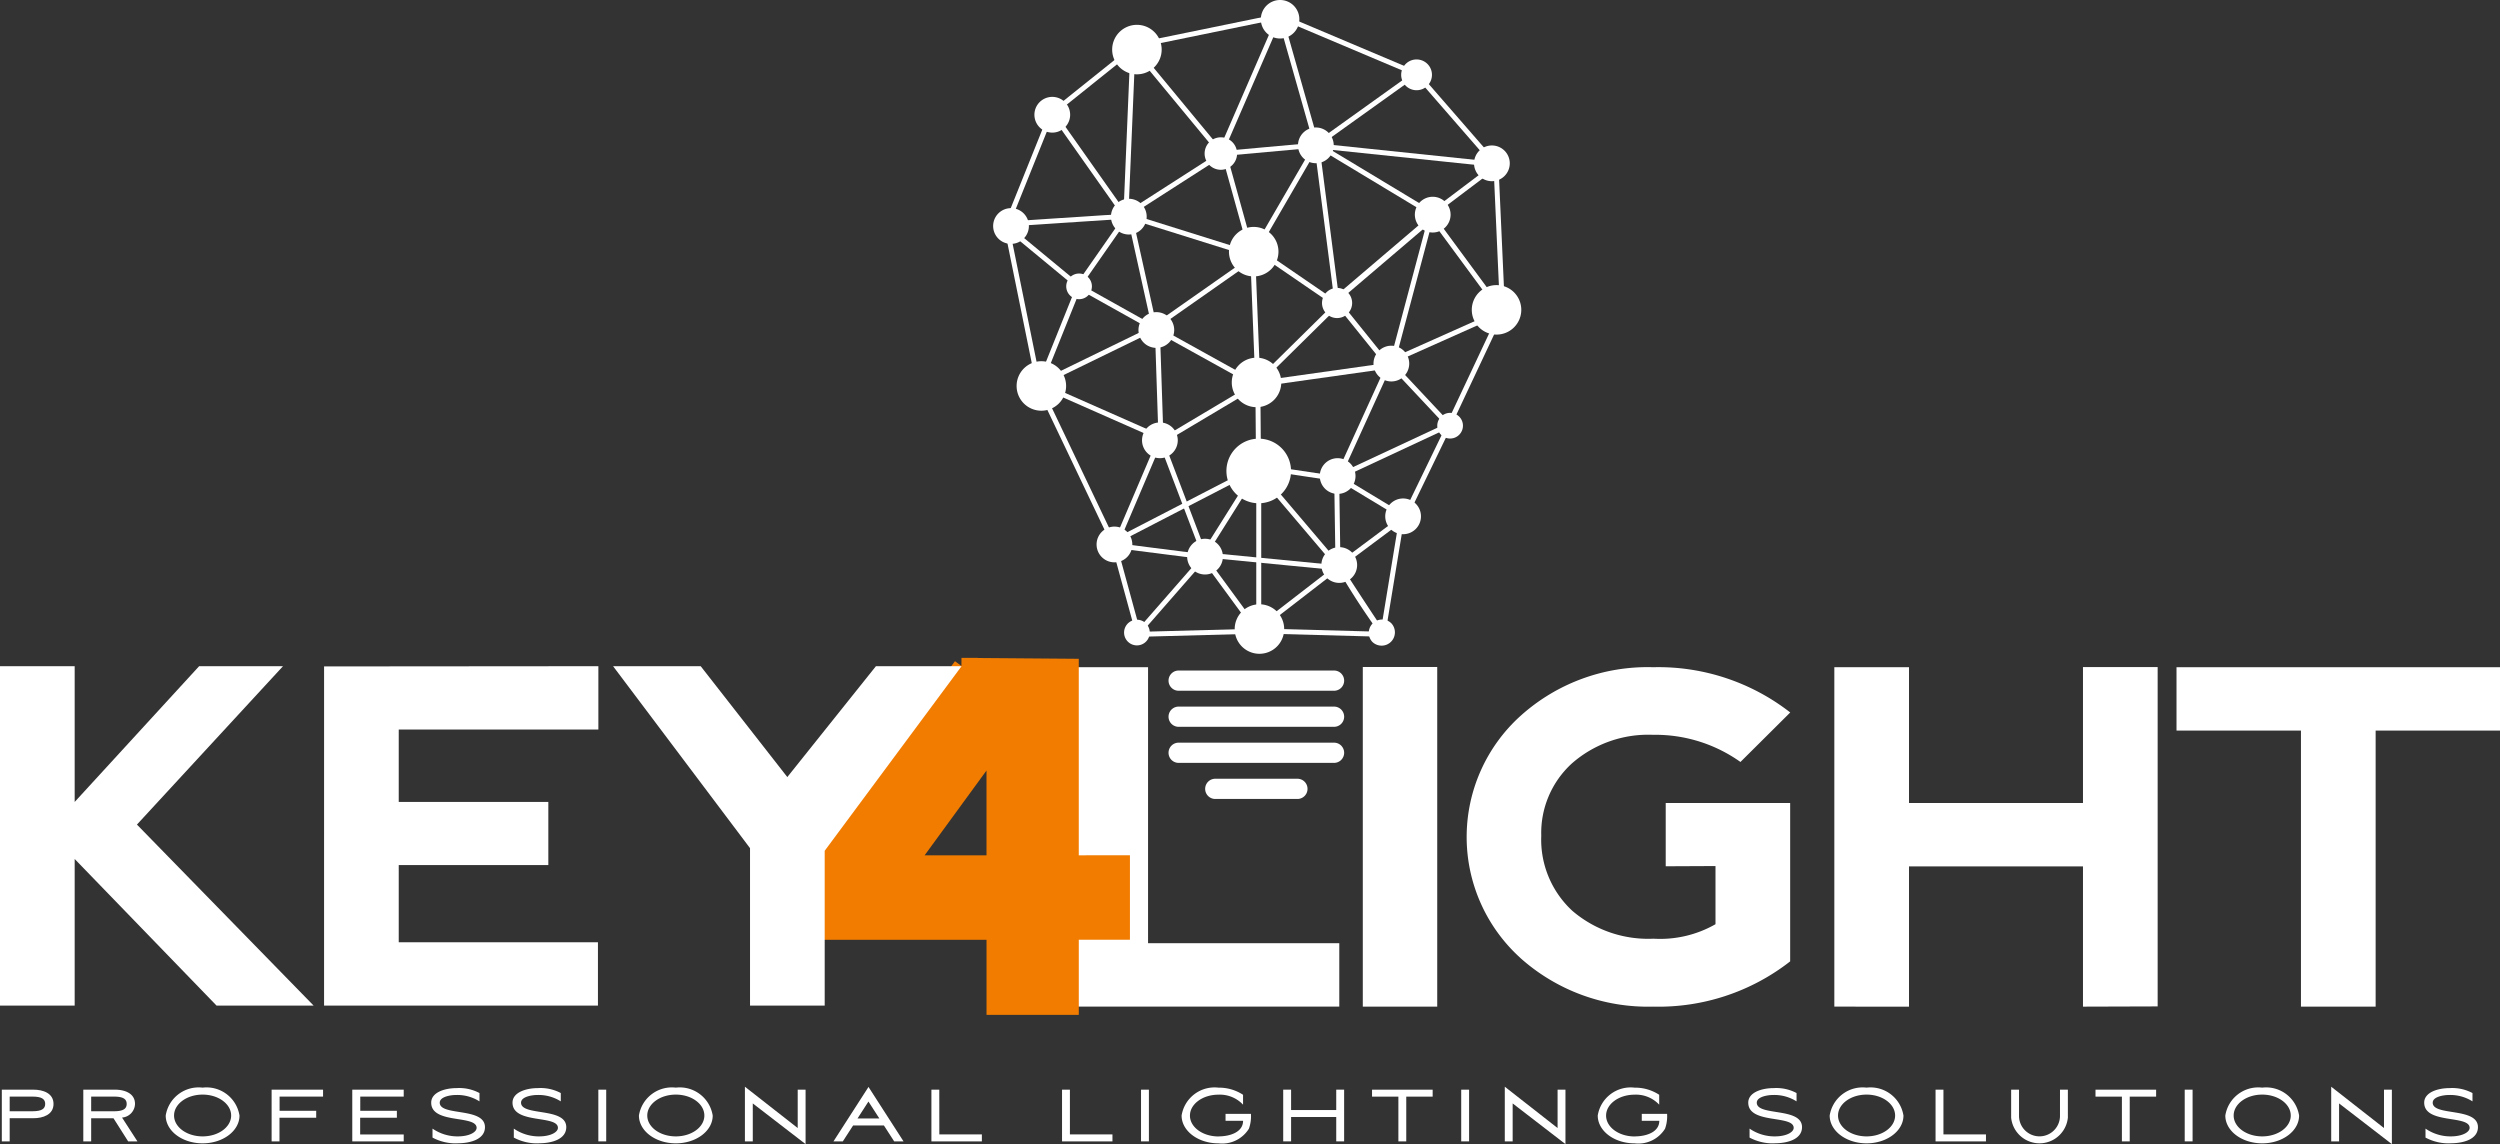 <svg xmlns="http://www.w3.org/2000/svg" xmlns:xlink="http://www.w3.org/1999/xlink" width="151.528" height="69.344" viewBox="0 0 151.528 69.344"><rect x="0" y="0" width="151.528" height="69.344" fill="#333333" stroke="none"/><defs><clipPath id="clip-path"><rect id="Rectangle_214" data-name="Rectangle 214" width="151.528" height="69.344" fill="none"></rect></clipPath></defs><g id="Groupe_5" data-name="Groupe 5" transform="translate(-29.3)"><g id="Groupe_4" data-name="Groupe 4" transform="translate(29.3)" clip-path="url(#clip-path)"><path id="Trac&#xE9;_1" data-name="Trac&#xE9; 1" d="M1.067,355.848H.59v-3.134H2.511c.568,0,1.213.208,1.213.865s-.646.865-1.213.865H1.067Zm0-1.826H2.455c.556,0,.764-.152.764-.444s-.208-.444-.764-.444H1.067Z" transform="translate(-0.48 -286.668)" fill="#fff"></path><path id="Trac&#xE9;_2" data-name="Trac&#xE9; 2" d="M27.443,355.848h-.477v-3.134h1.921c.567,0,1.213.208,1.213.865a.851.851,0,0,1-.786.826l.933,1.444h-.562l-.888-1.4H27.443Zm0-1.826h1.388c.556,0,.764-.152.764-.444s-.208-.444-.764-.444H27.443Z" transform="translate(-21.917 -286.668)" fill="#fff"></path><path id="Trac&#xE9;_3" data-name="Trac&#xE9; 3" d="M55.873,352.054a2.022,2.022,0,0,1,2.236,1.691c0,.932-1,1.685-2.236,1.685s-2.236-.753-2.236-1.685a2.022,2.022,0,0,1,2.236-1.691m0,2.955c.955,0,1.73-.562,1.73-1.264s-.775-1.269-1.73-1.269-1.73.567-1.73,1.269.775,1.264,1.73,1.264" transform="translate(-43.593 -286.131)" fill="#fff"></path><path id="Trac&#xE9;_4" data-name="Trac&#xE9; 4" d="M87.917,352.714h3.118v.421H88.4v.86h2.219v.421H88.394v1.432h-.477Z" transform="translate(-71.454 -286.667)" fill="#fff"></path><path id="Trac&#xE9;_5" data-name="Trac&#xE9; 5" d="M114.028,352.714h3.118v.421h-2.634v.86h2.219v.421h-2.225v1.011h2.64v.421h-3.118Z" transform="translate(-92.676 -286.667)" fill="#fff"></path><path id="Trac&#xE9;_6" data-name="Trac&#xE9; 6" d="M141.2,355.552a2.991,2.991,0,0,1-1.522-.348v-.545a2.655,2.655,0,0,0,1.533.472c.7,0,1.14-.258,1.14-.517,0-.8-2.752-.208-2.752-1.528,0-.618.809-.882,1.55-.882a2.6,2.6,0,0,1,1.376.3v.505a2.507,2.507,0,0,0-1.432-.387c-.309,0-.977.1-.977.466,0,.832,2.741.258,2.741,1.483,0,.713-.831.977-1.657.977" transform="translate(-113.463 -286.253)" fill="#fff"></path><path id="Trac&#xE9;_7" data-name="Trac&#xE9; 7" d="M167.493,355.552a2.991,2.991,0,0,1-1.522-.348v-.545a2.655,2.655,0,0,0,1.533.472c.7,0,1.14-.258,1.14-.517,0-.8-2.752-.208-2.752-1.528,0-.618.809-.882,1.55-.882a2.6,2.6,0,0,1,1.376.3v.505a2.507,2.507,0,0,0-1.432-.387c-.309,0-.977.1-.977.466,0,.832,2.741.258,2.741,1.483,0,.713-.831.977-1.657.977" transform="translate(-134.828 -286.253)" fill="#fff"></path><rect id="Rectangle_145" data-name="Rectangle 145" width="0.477" height="3.134" transform="translate(36.266 66.046)" fill="#fff"></rect><path id="Trac&#xE9;_8" data-name="Trac&#xE9; 8" d="M209.051,352.054a2.022,2.022,0,0,1,2.236,1.691c0,.932-1,1.685-2.236,1.685s-2.236-.753-2.236-1.685a2.022,2.022,0,0,1,2.236-1.691m0,2.955c.955,0,1.73-.562,1.73-1.264s-.775-1.269-1.73-1.269-1.73.567-1.73,1.269.775,1.264,1.73,1.264" transform="translate(-168.089 -286.131)" fill="#fff"></path><path id="Trac&#xE9;_9" data-name="Trac&#xE9; 9" d="M241.1,355.068v-3.314l3.2,2.505v-2.326h.477v3.3l-3.2-2.466v2.3Z" transform="translate(-195.95 -285.887)" fill="#fff"></path><path id="Trac&#xE9;_10" data-name="Trac&#xE9; 10" d="M272.84,354.175h-1.865l-.624.966h-.567l2.123-3.3,2.123,3.3h-.567Zm-1.6-.421h1.326l-.663-1.028Z" transform="translate(-219.266 -285.961)" fill="#fff"></path><path id="Trac&#xE9;_11" data-name="Trac&#xE9; 11" d="M301.98,355.427h2.578v.421H301.5v-3.134h.477Z" transform="translate(-245.046 -286.668)" fill="#fff"></path><path id="Trac&#xE9;_12" data-name="Trac&#xE9; 12" d="M344.25,355.427h2.578v.421h-3.056v-3.134h.477Z" transform="translate(-279.401 -286.668)" fill="#fff"></path><rect id="Rectangle_146" data-name="Rectangle 146" width="0.477" height="3.134" transform="translate(69.159 66.046)" fill="#fff"></rect><path id="Trac&#xE9;_13" data-name="Trac&#xE9; 13" d="M384.712,355.009c.713,0,1.489-.264,1.489-.944h-1.062v-.421h1.539a2.233,2.233,0,0,1-.124.9,1.907,1.907,0,0,1-1.843.887c-1.236,0-2.236-.753-2.236-1.685a2.022,2.022,0,0,1,2.236-1.691,2.659,2.659,0,0,1,1.489.432v.6a1.924,1.924,0,0,0-1.489-.607c-.955,0-1.73.567-1.73,1.269s.775,1.264,1.73,1.264" transform="translate(-310.857 -286.131)" fill="#fff"></path><path id="Trac&#xE9;_14" data-name="Trac&#xE9; 14" d="M418.578,354.37h-2.736v1.477h-.478v-3.135h.478v1.236h2.736v-1.236h.478v3.135h-.478Z" transform="translate(-337.587 -286.667)" fill="#fff"></path><path id="Trac&#xE9;_15" data-name="Trac&#xE9; 15" d="M444.113,353.135v-.421h3.674v.421h-1.6v2.713h-.477v-2.713Z" transform="translate(-360.952 -286.667)" fill="#fff"></path><rect id="Rectangle_147" data-name="Rectangle 147" width="0.477" height="3.134" transform="translate(88.566 66.046)" fill="#fff"></rect><path id="Trac&#xE9;_16" data-name="Trac&#xE9; 16" d="M487.1,355.068v-3.314l3.2,2.505v-2.326h.477v3.3l-3.2-2.466v2.3Z" transform="translate(-395.893 -285.887)" fill="#fff"></path><path id="Trac&#xE9;_17" data-name="Trac&#xE9; 17" d="M519.439,355.009c.713,0,1.489-.264,1.489-.944h-1.062v-.421H521.4a2.234,2.234,0,0,1-.124.9,1.907,1.907,0,0,1-1.843.887c-1.236,0-2.236-.753-2.236-1.685a2.022,2.022,0,0,1,2.236-1.691,2.659,2.659,0,0,1,1.489.432v.6a1.925,1.925,0,0,0-1.489-.607c-.955,0-1.73.567-1.73,1.269s.775,1.264,1.73,1.264" transform="translate(-420.356 -286.131)" fill="#fff"></path><path id="Trac&#xE9;_18" data-name="Trac&#xE9; 18" d="M567.492,355.552a2.992,2.992,0,0,1-1.522-.348v-.545a2.656,2.656,0,0,0,1.534.472c.7,0,1.14-.258,1.14-.517,0-.8-2.753-.208-2.753-1.528,0-.618.809-.882,1.551-.882a2.6,2.6,0,0,1,1.376.3v.505a2.507,2.507,0,0,0-1.432-.387c-.309,0-.978.1-.978.466,0,.832,2.742.258,2.742,1.483,0,.713-.831.977-1.657.977" transform="translate(-459.927 -286.253)" fill="#fff"></path><path id="Trac&#xE9;_19" data-name="Trac&#xE9; 19" d="M594.48,352.054a2.022,2.022,0,0,1,2.236,1.691c0,.932-1,1.685-2.236,1.685s-2.236-.753-2.236-1.685a2.022,2.022,0,0,1,2.236-1.691m0,2.955c.955,0,1.73-.562,1.73-1.264s-.775-1.269-1.73-1.269-1.73.567-1.73,1.269.775,1.264,1.73,1.264" transform="translate(-481.345 -286.131)" fill="#fff"></path><path id="Trac&#xE9;_20" data-name="Trac&#xE9; 20" d="M627,355.427h2.578v.421h-3.056v-3.134H627Z" transform="translate(-509.206 -286.668)" fill="#fff"></path><path id="Trac&#xE9;_21" data-name="Trac&#xE9; 21" d="M653.952,352.714h.477v1.7a1.728,1.728,0,0,1-3.438,0v-1.7h.477v1.623a1.242,1.242,0,0,0,2.483,0Z" transform="translate(-529.093 -286.668)" fill="#fff"></path><path id="Trac&#xE9;_22" data-name="Trac&#xE9; 22" d="M678.3,353.135v-.421h3.674v.421h-1.6v2.713H679.9v-2.713Z" transform="translate(-551.289 -286.667)" fill="#fff"></path><rect id="Rectangle_148" data-name="Rectangle 148" width="0.477" height="3.134" transform="translate(132.418 66.046)" fill="#fff"></rect><path id="Trac&#xE9;_23" data-name="Trac&#xE9; 23" d="M722.542,352.054a2.022,2.022,0,0,1,2.236,1.691c0,.932-1,1.685-2.236,1.685s-2.236-.753-2.236-1.685a2.022,2.022,0,0,1,2.236-1.691m0,2.955c.955,0,1.73-.562,1.73-1.264s-.775-1.269-1.73-1.269-1.73.567-1.73,1.269.775,1.264,1.73,1.264" transform="translate(-585.427 -286.131)" fill="#fff"></path><path id="Trac&#xE9;_24" data-name="Trac&#xE9; 24" d="M754.586,355.068v-3.314l3.2,2.505v-2.326h.477v3.3l-3.2-2.466v2.3Z" transform="translate(-613.289 -285.887)" fill="#fff"></path><path id="Trac&#xE9;_25" data-name="Trac&#xE9; 25" d="M786.289,355.552a2.992,2.992,0,0,1-1.522-.348v-.545a2.656,2.656,0,0,0,1.534.472c.7,0,1.14-.258,1.14-.517,0-.8-2.753-.208-2.753-1.528,0-.618.809-.882,1.55-.882a2.6,2.6,0,0,1,1.376.3v.505a2.507,2.507,0,0,0-1.432-.387c-.309,0-.978.1-.978.466,0,.832,2.741.258,2.741,1.483,0,.713-.831.977-1.657.977" transform="translate(-637.754 -286.253)" fill="#fff"></path><path id="Trac&#xE9;_26" data-name="Trac&#xE9; 26" d="M410.62,118.96l-.054-.339,7-.987.053.339Z" transform="translate(-333.687 -95.607)" fill="#fff"></path><rect id="Rectangle_149" data-name="Rectangle 149" width="0.301" height="9.956" transform="translate(76.144 28.244)" fill="#fff"></rect><rect id="Rectangle_150" data-name="Rectangle 150" width="0.301" height="5.497" transform="translate(72.828 33.873) rotate(-36.253)" fill="#fff"></rect><rect id="Rectangle_151" data-name="Rectangle 151" width="6.288" height="0.301" transform="matrix(0.791, -0.611, 0.611, 0.791, 76.068, 38.058)" fill="#fff"></rect><rect id="Rectangle_152" data-name="Rectangle 152" width="7.191" height="0.301" transform="translate(69.007 38.298) rotate(-1.533)" fill="#fff"></rect><rect id="Rectangle_153" data-name="Rectangle 153" width="0.301" height="7.191" transform="matrix(0.027, -1, 1, 0.027, 76.831, 38.407)" fill="#fff"></rect><rect id="Rectangle_154" data-name="Rectangle 154" width="0.301" height="5.56" transform="translate(67.4 33.125) rotate(-15.29)" fill="#fff"></rect><rect id="Rectangle_155" data-name="Rectangle 155" width="5.987" height="0.301" transform="translate(68.857 38.27) rotate(-48.832)" fill="#fff"></rect><rect id="Rectangle_156" data-name="Rectangle 156" width="0.301" height="5.527" transform="translate(67.448 33.195) rotate(-82.742)" fill="#fff"></rect><rect id="Rectangle_157" data-name="Rectangle 157" width="6.336" height="0.301" transform="translate(72.782 33.625) rotate(-57.863)" fill="#fff"></rect><path id="Trac&#xE9;_27" data-name="Trac&#xE9; 27" d="M432.787,170.021l-.18-.242L436.6,166.8l.18.242Z" transform="translate(-351.601 -135.568)" fill="#fff"></path><rect id="Rectangle_158" data-name="Rectangle 158" width="0.301" height="8.106" transform="translate(72.974 33.777) rotate(-84.45)" fill="#fff"></rect><rect id="Rectangle_159" data-name="Rectangle 159" width="0.301" height="5.406" transform="matrix(1, -0.015, 0.015, 1, 80.867, 28.929)" fill="#fff"></rect><path id="Trac&#xE9;_28" data-name="Trac&#xE9; 28" d="M434.874,186.609a45.6,45.6,0,0,1-2.536-3.943l.3-.049-.149.024.142-.049c.077.176,1.535,2.4,2.5,3.85Z" transform="translate(-351.382 -148.401)" fill="#fff"></path><path id="Trac&#xE9;_29" data-name="Trac&#xE9; 29" d="M447.52,175.63l-.3-.048,1.022-6.221.3.048Z" transform="translate(-363.48 -137.648)" fill="#fff"></path><rect id="Rectangle_160" data-name="Rectangle 160" width="6.271" height="0.301" transform="matrix(0.436, -0.9, 0.9, 0.436, 84.958, 31.369)" fill="#fff"></rect><rect id="Rectangle_161" data-name="Rectangle 161" width="7.69" height="0.301" transform="translate(87.659 25.73) rotate(-64.792)" fill="#fff"></rect><rect id="Rectangle_162" data-name="Rectangle 162" width="0.301" height="5.21" transform="translate(84.159 22.097) rotate(-43.171)" fill="#fff"></rect><path id="Trac&#xE9;_30" data-name="Trac&#xE9; 30" d="M432.419,124.086l-.273-.124,3.211-7.051.274.125Z" transform="translate(-351.226 -95.019)" fill="#fff"></path><rect id="Rectangle_163" data-name="Rectangle 163" width="0.301" height="4.753" transform="translate(76.256 28.449) rotate(-81.467)" fill="#fff"></rect><rect id="Rectangle_164" data-name="Rectangle 164" width="0.301" height="4.621" transform="matrix(0.517, -0.856, 0.856, 0.517, 81.018, 29.055)" fill="#fff"></rect><rect id="Rectangle_165" data-name="Rectangle 165" width="7.307" height="0.301" transform="matrix(0.906, -0.423, 0.423, 0.906, 81.071, 28.749)" fill="#fff"></rect><rect id="Rectangle_166" data-name="Rectangle 166" width="0.301" height="5.053" transform="matrix(1, -0.008, 0.008, 1, 76.089, 23.209)" fill="#fff"></rect><rect id="Rectangle_167" data-name="Rectangle 167" width="0.301" height="7.918" transform="translate(75.776 15.38) rotate(-2.267)" fill="#fff"></rect><rect id="Rectangle_168" data-name="Rectangle 168" width="6.399" height="0.301" transform="translate(70.407 26.562) rotate(-30.775)" fill="#fff"></rect><rect id="Rectangle_169" data-name="Rectangle 169" width="6.399" height="0.301" transform="matrix(0.712, -0.702, 0.702, 0.712, 76.401, 22.809)" fill="#fff"></rect><rect id="Rectangle_170" data-name="Rectangle 170" width="6.983" height="0.301" transform="matrix(0.392, -0.92, 0.92, 0.392, 67.404, 33.101)" fill="#fff"></rect><rect id="Rectangle_171" data-name="Rectangle 171" width="9.83" height="0.301" transform="matrix(0.888, -0.459, 0.459, 0.888, 67.437, 32.717)" fill="#fff"></rect><rect id="Rectangle_172" data-name="Rectangle 172" width="0.301" height="7.053" transform="translate(70.314 26.995) rotate(-20.801)" fill="#fff"></rect><rect id="Rectangle_173" data-name="Rectangle 173" width="0.301" height="10.348" transform="translate(62.875 23.575) rotate(-25.505)" fill="#fff"></rect><rect id="Rectangle_174" data-name="Rectangle 174" width="0.301" height="10.095" transform="translate(60.856 13.725) rotate(-11.471)" fill="#fff"></rect><rect id="Rectangle_175" data-name="Rectangle 175" width="0.301" height="5.588" transform="translate(60.947 13.89) rotate(-50.436)" fill="#fff"></rect><rect id="Rectangle_176" data-name="Rectangle 176" width="6.488" height="0.301" transform="translate(62.831 23.336) rotate(-68.093)" fill="#fff"></rect><rect id="Rectangle_177" data-name="Rectangle 177" width="0.301" height="5.383" transform="matrix(0.488, -0.873, 0.873, 0.488, 65.277, 17.464)" fill="#fff"></rect><rect id="Rectangle_178" data-name="Rectangle 178" width="0.301" height="7.064" transform="translate(69.997 19.898) rotate(-1.896)" fill="#fff"></rect><rect id="Rectangle_179" data-name="Rectangle 179" width="0.301" height="7.031" transform="matrix(0.485, -0.875, 0.875, 0.485, 69.978, 20.049)" fill="#fff"></rect><rect id="Rectangle_180" data-name="Rectangle 180" width="7.746" height="0.301" transform="matrix(0.899, -0.438, 0.438, 0.899, 62.944, 23.138)" fill="#fff"></rect><rect id="Rectangle_181" data-name="Rectangle 181" width="0.301" height="8.466" transform="translate(62.989 23.452) rotate(-66.181)" fill="#fff"></rect><rect id="Rectangle_182" data-name="Rectangle 182" width="7.451" height="0.301" transform="translate(84.207 21.777) rotate(-24.061)" fill="#fff"></rect><rect id="Rectangle_183" data-name="Rectangle 183" width="0.301" height="8.92" transform="translate(90.52 9.971) rotate(-2.578)" fill="#fff"></rect><rect id="Rectangle_184" data-name="Rectangle 184" width="0.301" height="7.366" transform="matrix(0.754, -0.656, 0.656, 0.754, 85.722, 4.545)" fill="#fff"></rect><rect id="Rectangle_185" data-name="Rectangle 185" width="4.832" height="0.301" transform="translate(86.685 12.836) rotate(-37.035)" fill="#fff"></rect><rect id="Rectangle_186" data-name="Rectangle 186" width="6.343" height="0.353" transform="translate(81.406 17.558) rotate(-40.44)" fill="#fff"></rect><rect id="Rectangle_187" data-name="Rectangle 187" width="0.301" height="6.875" transform="translate(75.475 14.833) rotate(-55.585)" fill="#fff"></rect><rect id="Rectangle_188" data-name="Rectangle 188" width="7.226" height="0.301" transform="matrix(0.819, -0.574, 0.574, 0.819, 69.923, 19.675)" fill="#fff"></rect><rect id="Rectangle_189" data-name="Rectangle 189" width="0.301" height="5.552" transform="translate(80.787 18.216) rotate(-38.856)" fill="#fff"></rect><path id="Trac&#xE9;_31" data-name="Trac&#xE9; 31" d="M436.511,47.8l-10.827-1.131.031-.3,10.827,1.131Z" transform="translate(-345.974 -37.691)" fill="#fff"></path><rect id="Rectangle_190" data-name="Rectangle 190" width="7.413" height="0.301" transform="translate(79.679 8.675) rotate(-35.596)" fill="#fff"></rect><rect id="Rectangle_191" data-name="Rectangle 191" width="7.186" height="0.301" transform="matrix(0.373, -0.928, 0.928, 0.373, 60.866, 13.601)" fill="#fff"></rect><rect id="Rectangle_192" data-name="Rectangle 192" width="0.301" height="7.735" transform="translate(63.712 6.978) rotate(-35.194)" fill="#fff"></rect><rect id="Rectangle_193" data-name="Rectangle 193" width="0.301" height="8.003" transform="matrix(0.299, -0.954, 0.954, 0.299, 68.4, 13.246)" fill="#fff"></rect><rect id="Rectangle_194" data-name="Rectangle 194" width="5.205" height="0.301" transform="translate(65.227 17.247) rotate(-55.116)" fill="#fff"></rect><rect id="Rectangle_195" data-name="Rectangle 195" width="6.582" height="0.301" transform="matrix(0.78, -0.625, 0.625, 0.78, 63.559, 6.836)" fill="#fff"></rect><rect id="Rectangle_196" data-name="Rectangle 196" width="0.301" height="8.493" transform="translate(68.594 2.973) rotate(-39.601)" fill="#fff"></rect><rect id="Rectangle_197" data-name="Rectangle 197" width="6.888" height="0.301" transform="matrix(0.841, -0.54, 0.54, 0.841, 68.207, 12.898)" fill="#fff"></rect><rect id="Rectangle_198" data-name="Rectangle 198" width="7.3" height="0.301" transform="translate(61.033 13.428) rotate(-3.741)" fill="#fff"></rect><rect id="Rectangle_199" data-name="Rectangle 199" width="5.663" height="0.301" transform="matrix(0.996, -0.09, 0.09, 0.996, 74.111, 9.154)" fill="#fff"></rect><rect id="Rectangle_200" data-name="Rectangle 200" width="0.301" height="8.917" transform="translate(77.524 1.114) rotate(-67.088)" fill="#fff"></rect><rect id="Rectangle_201" data-name="Rectangle 201" width="9.096" height="0.301" transform="matrix(0.98, -0.201, 0.201, 0.98, 68.641, 2.653)" fill="#fff"></rect><rect id="Rectangle_202" data-name="Rectangle 202" width="0.302" height="8.129" transform="matrix(0.962, -0.273, 0.273, 0.962, 77.437, 1.016)" fill="#fff"></rect><rect id="Rectangle_203" data-name="Rectangle 203" width="8.869" height="0.301" transform="translate(73.831 9.205) rotate(-66.526)" fill="#fff"></rect><rect id="Rectangle_204" data-name="Rectangle 204" width="10.078" height="0.301" transform="matrix(0.042, -0.999, 0.999, 0.042, 68.097, 12.901)" fill="#fff"></rect><rect id="Rectangle_205" data-name="Rectangle 205" width="0.301" height="8.074" transform="translate(79.774 9.68) rotate(-7.355)" fill="#fff"></rect><rect id="Rectangle_206" data-name="Rectangle 206" width="0.301" height="6.193" transform="matrix(0.964, -0.268, 0.268, 0.964, 74.049, 9.369)" fill="#fff"></rect><rect id="Rectangle_207" data-name="Rectangle 207" width="7.564" height="0.301" transform="matrix(0.502, -0.865, 0.865, 0.502, 75.795, 15.377)" fill="#fff"></rect><rect id="Rectangle_208" data-name="Rectangle 208" width="0.301" height="7.915" transform="matrix(0.516, -0.856, 0.856, 0.516, 79.883, 8.962)" fill="#fff"></rect><rect id="Rectangle_209" data-name="Rectangle 209" width="0.301" height="7.107" transform="matrix(0.805, -0.593, 0.593, 0.805, 86.617, 13.166)" fill="#fff"></rect><rect id="Rectangle_210" data-name="Rectangle 210" width="8.892" height="0.301" transform="matrix(0.257, -0.966, 0.966, 0.257, 84.283, 21.77)" fill="#fff"></rect><rect id="Rectangle_211" data-name="Rectangle 211" width="0.301" height="6.979" transform="matrix(0.762, -0.647, 0.647, 0.762, 76.185, 28.732)" fill="#fff"></rect><rect id="Rectangle_212" data-name="Rectangle 212" width="0.301" height="7.064" transform="translate(68.308 13.026) rotate(-12.504)" fill="#fff"></rect><path id="Trac&#xE9;_32" data-name="Trac&#xE9; 32" d="M400.765,74.937a1.5,1.5,0,1,1-1.5-1.5,1.5,1.5,0,0,1,1.5,1.5" transform="translate(-323.276 -59.683)" fill="#fff"></path><path id="Trac&#xE9;_33" data-name="Trac&#xE9; 33" d="M332.027,118.405a1.5,1.5,0,1,1-1.5-1.5,1.5,1.5,0,0,1,1.5,1.5" transform="translate(-267.409 -95.011)" fill="#fff"></path><path id="Trac&#xE9;_34" data-name="Trac&#xE9; 34" d="M402.618,197.081a1.5,1.5,0,1,1-1.5-1.5,1.5,1.5,0,0,1,1.5,1.5" transform="translate(-324.782 -158.954)" fill="#fff"></path><path id="Trac&#xE9;_35" data-name="Trac&#xE9; 35" d="M401.676,117.26a1.5,1.5,0,1,1-1.5-1.5,1.5,1.5,0,0,1,1.5,1.5" transform="translate(-324.017 -94.08)" fill="#fff"></path><path id="Trac&#xE9;_36" data-name="Trac&#xE9; 36" d="M400.9,143.949a1.958,1.958,0,1,1-1.958-1.959,1.958,1.958,0,0,1,1.958,1.959" transform="translate(-322.649 -115.402)" fill="#fff"></path><path id="Trac&#xE9;_37" data-name="Trac&#xE9; 37" d="M479.361,93.764a1.5,1.5,0,1,1-1.5-1.5,1.5,1.5,0,0,1,1.5,1.5" transform="translate(-387.154 -74.984)" fill="#fff"></path><path id="Trac&#xE9;_38" data-name="Trac&#xE9; 38" d="M362.963,9.519a1.5,1.5,0,1,1-1.5-1.5,1.5,1.5,0,0,1,1.5,1.5" transform="translate(-292.553 -6.514)" fill="#fff"></path><path id="Trac&#xE9;_39" data-name="Trac&#xE9; 39" d="M361.768,65.422a1.083,1.083,0,1,1-1.083-1.083,1.083,1.083,0,0,1,1.083,1.083" transform="translate(-292.266 -52.291)" fill="#fff"></path><path id="Trac&#xE9;_40" data-name="Trac&#xE9; 40" d="M323.636,68.458a1.083,1.083,0,1,1-1.083-1.083,1.083,1.083,0,0,1,1.083,1.083" transform="translate(-261.274 -54.759)" fill="#fff"></path><path id="Trac&#xE9;_41" data-name="Trac&#xE9; 41" d="M336.993,32.443a1.083,1.083,0,1,1-1.083-1.083,1.083,1.083,0,0,1,1.083,1.083" transform="translate(-272.13 -25.488)" fill="#fff"></path><path id="Trac&#xE9;_42" data-name="Trac&#xE9; 42" d="M422.3,42.35a1.083,1.083,0,1,1-1.083-1.083A1.083,1.083,0,0,1,422.3,42.35" transform="translate(-341.461 -33.54)" fill="#fff"></path><path id="Trac&#xE9;_43" data-name="Trac&#xE9; 43" d="M479.3,48.171a1.083,1.083,0,1,1-1.083-1.083,1.083,1.083,0,0,1,1.083,1.083" transform="translate(-387.791 -38.271)" fill="#fff"></path><path id="Trac&#xE9;_44" data-name="Trac&#xE9; 44" d="M446.749,112.985a1.083,1.083,0,1,1-1.083-1.083,1.083,1.083,0,0,1,1.083,1.083" transform="translate(-361.334 -90.948)" fill="#fff"></path><path id="Trac&#xE9;_45" data-name="Trac&#xE9; 45" d="M460.137,64.779a1.083,1.083,0,1,1-1.083-1.083,1.083,1.083,0,0,1,1.083,1.083" transform="translate(-372.215 -51.769)" fill="#fff"></path><path id="Trac&#xE9;_46" data-name="Trac&#xE9; 46" d="M357.1,171.537a1.083,1.083,0,1,1-1.083-1.084,1.083,1.083,0,0,1,1.083,1.084" transform="translate(-288.469 -138.535)" fill="#fff"></path><path id="Trac&#xE9;_47" data-name="Trac&#xE9; 47" d="M450.55,162.433a1.083,1.083,0,1,1-1.083-1.083,1.083,1.083,0,0,1,1.083,1.083" transform="translate(-364.423 -131.137)" fill="#fff"></path><path id="Trac&#xE9;_48" data-name="Trac&#xE9; 48" d="M391.889,45.432a.984.984,0,1,1-.983-.984.984.984,0,0,1,.983.984" transform="translate(-316.908 -36.125)" fill="#fff"></path><path id="Trac&#xE9;_49" data-name="Trac&#xE9; 49" d="M346.7,89.316a.778.778,0,1,1-.778-.778.778.778,0,0,1,.778.778" transform="translate(-280.518 -71.959)" fill="#fff"></path><path id="Trac&#xE9;_50" data-name="Trac&#xE9; 50" d="M429.749,94.1a.913.913,0,1,1-.913-.914.913.913,0,0,1,.913.914" transform="translate(-347.794 -75.734)" fill="#fff"></path><path id="Trac&#xE9;_51" data-name="Trac&#xE9; 51" d="M410.459,1.167A1.167,1.167,0,1,1,409.293,0a1.166,1.166,0,0,1,1.166,1.167" transform="translate(-331.704 0)" fill="#fff"></path><path id="Trac&#xE9;_52" data-name="Trac&#xE9; 52" d="M455.4,20.177a.933.933,0,1,1-.933-.934.933.933,0,0,1,.933.934" transform="translate(-368.607 -15.64)" fill="#fff"></path><path id="Trac&#xE9;_53" data-name="Trac&#xE9; 53" d="M466.783,134.415a.778.778,0,1,1-.778-.778.778.778,0,0,1,.778.778" transform="translate(-378.112 -108.613)" fill="#fff"></path><path id="Trac&#xE9;_54" data-name="Trac&#xE9; 54" d="M444.476,200.807a.806.806,0,0,1-1.143,1.136.806.806,0,0,1,1.143-1.136" transform="translate(-360.149 -163.033)" fill="#fff"></path><path id="Trac&#xE9;_55" data-name="Trac&#xE9; 55" d="M365.409,201.372a.778.778,0,1,1-.777-.778.778.778,0,0,1,.777.778" transform="translate(-295.721 -163.032)" fill="#fff"></path><path id="Trac&#xE9;_56" data-name="Trac&#xE9; 56" d="M371.829,137.824a1.083,1.083,0,1,1-1.083-1.083,1.083,1.083,0,0,1,1.083,1.083" transform="translate(-300.443 -111.136)" fill="#fff"></path><path id="Trac&#xE9;_57" data-name="Trac&#xE9; 57" d="M429.361,149.392a1.083,1.083,0,1,1-1.083-1.083,1.083,1.083,0,0,1,1.083,1.083" transform="translate(-347.202 -120.538)" fill="#fff"></path><path id="Trac&#xE9;_58" data-name="Trac&#xE9; 58" d="M429.9,178.192a1.083,1.083,0,1,1-1.082-1.083,1.083,1.083,0,0,1,1.082,1.083" transform="translate(-347.643 -143.945)" fill="#fff"></path><path id="Trac&#xE9;_59" data-name="Trac&#xE9; 59" d="M386.435,175.472a1.083,1.083,0,1,1-1.083-1.083,1.083,1.083,0,0,1,1.083,1.083" transform="translate(-312.314 -141.734)" fill="#fff"></path><path id="Trac&#xE9;_60" data-name="Trac&#xE9; 60" d="M370.677,102.119a1.083,1.083,0,1,1-1.083-1.083,1.083,1.083,0,0,1,1.083,1.083" transform="translate(-299.507 -82.117)" fill="#fff"></path><path id="Trac&#xE9;_61" data-name="Trac&#xE9; 61" d="M388.244,228.725h-9.333a.613.613,0,1,0,0,1.223h9.333a.613.613,0,1,0,0-1.223" transform="translate(-307.429 -185.896)" fill="#fff"></path><path id="Trac&#xE9;_62" data-name="Trac&#xE9; 62" d="M388.244,217.049h-9.333a.613.613,0,1,0,0,1.223h9.333a.613.613,0,1,0,0-1.223" transform="translate(-307.429 -176.406)" fill="#fff"></path><path id="Trac&#xE9;_63" data-name="Trac&#xE9; 63" d="M388.244,240.4h-9.333a.613.613,0,1,0,0,1.223h9.333a.613.613,0,1,0,0-1.223" transform="translate(-307.429 -195.385)" fill="#fff"></path><path id="Trac&#xE9;_64" data-name="Trac&#xE9; 64" d="M395.66,252.076h-4.893a.613.613,0,1,0,0,1.223h4.893a.613.613,0,1,0,0-1.223" transform="translate(-317.065 -204.874)" fill="#fff"></path><path id="Trac&#xE9;_65" data-name="Trac&#xE9; 65" d="M351.277,215.971V232.7h11.591v3.84H346.592V215.971Z" transform="translate(-281.692 -175.53)" fill="#fff"></path><rect id="Rectangle_213" data-name="Rectangle 213" width="4.511" height="20.586" transform="translate(82.601 40.427)" fill="#fff"></rect><path id="Trac&#xE9;_66" data-name="Trac&#xE9; 66" d="M477.994,233.588A9.882,9.882,0,0,1,478,218.927a11.494,11.494,0,0,1,8.041-2.956,13,13,0,0,1,8.313,2.743l-3.017,3a8.892,8.892,0,0,0-5.3-1.646,7.016,7.016,0,0,0-4.91,1.728,5.7,5.7,0,0,0-1.863,4.389,5.869,5.869,0,0,0,1.886,4.553,7.063,7.063,0,0,0,4.918,1.687,6.742,6.742,0,0,0,3.756-.878v-3.525l-3.017.014V224.2h7.543v9.6a12.956,12.956,0,0,1-8.313,2.743,11.6,11.6,0,0,1-8.048-2.956" transform="translate(-385.846 -175.53)" fill="#fff"></path><path id="Trac&#xE9;_67" data-name="Trac&#xE9; 67" d="M593.755,236.483V215.911h4.526v8.229h10.545V215.9h4.526V236.47l-4.526.014v-8.5H598.281v8.5Z" transform="translate(-482.574 -175.47)" fill="#fff"></path><path id="Trac&#xE9;_68" data-name="Trac&#xE9; 68" d="M724.1,215.971v3.84h-7.543v16.732h-4.526V219.811h-7.543v-3.84Z" transform="translate(-572.567 -175.53)" fill="#fff"></path><path id="Trac&#xE9;_69" data-name="Trac&#xE9; 69" d="M281.835,227.582V215.667l-6.61-.053,0,0h.008l-8.3,11.189v4.9h10.31v4.549h4.593V231.7h3.1v-4.122Zm-4.593,0h-5.235l5.235-7.173Z" transform="translate(-216.949 -175.24)" fill="#f27c00" stroke="#f27c00" stroke-width="1"></path><path id="Trac&#xE9;_70" data-name="Trac&#xE9; 70" d="M17.153,215.639H12.069l-7.543,8.229v-8.229H0v20.572H4.526v-8.887l8.6,8.887h5.884L8.3,225.239Z" transform="translate(0 -175.26)" fill="#fff"></path><path id="Trac&#xE9;_71" data-name="Trac&#xE9; 71" d="M104.9,236.211H121.5v-3.84H109.426v-4.677h9.067v-3.826h-9.067v-4.389h12.1v-3.84l-16.625.014Z" transform="translate(-85.258 -175.26)" fill="#fff"></path><path id="Trac&#xE9;_72" data-name="Trac&#xE9; 72" d="M219.572,215.639h-5.19l-5.371,6.72-5.25-6.72h-5.31l8.3,11.029v9.543h4.526v-9.384Z" transform="translate(-161.291 -175.26)" fill="#fff"></path></g></g></svg>